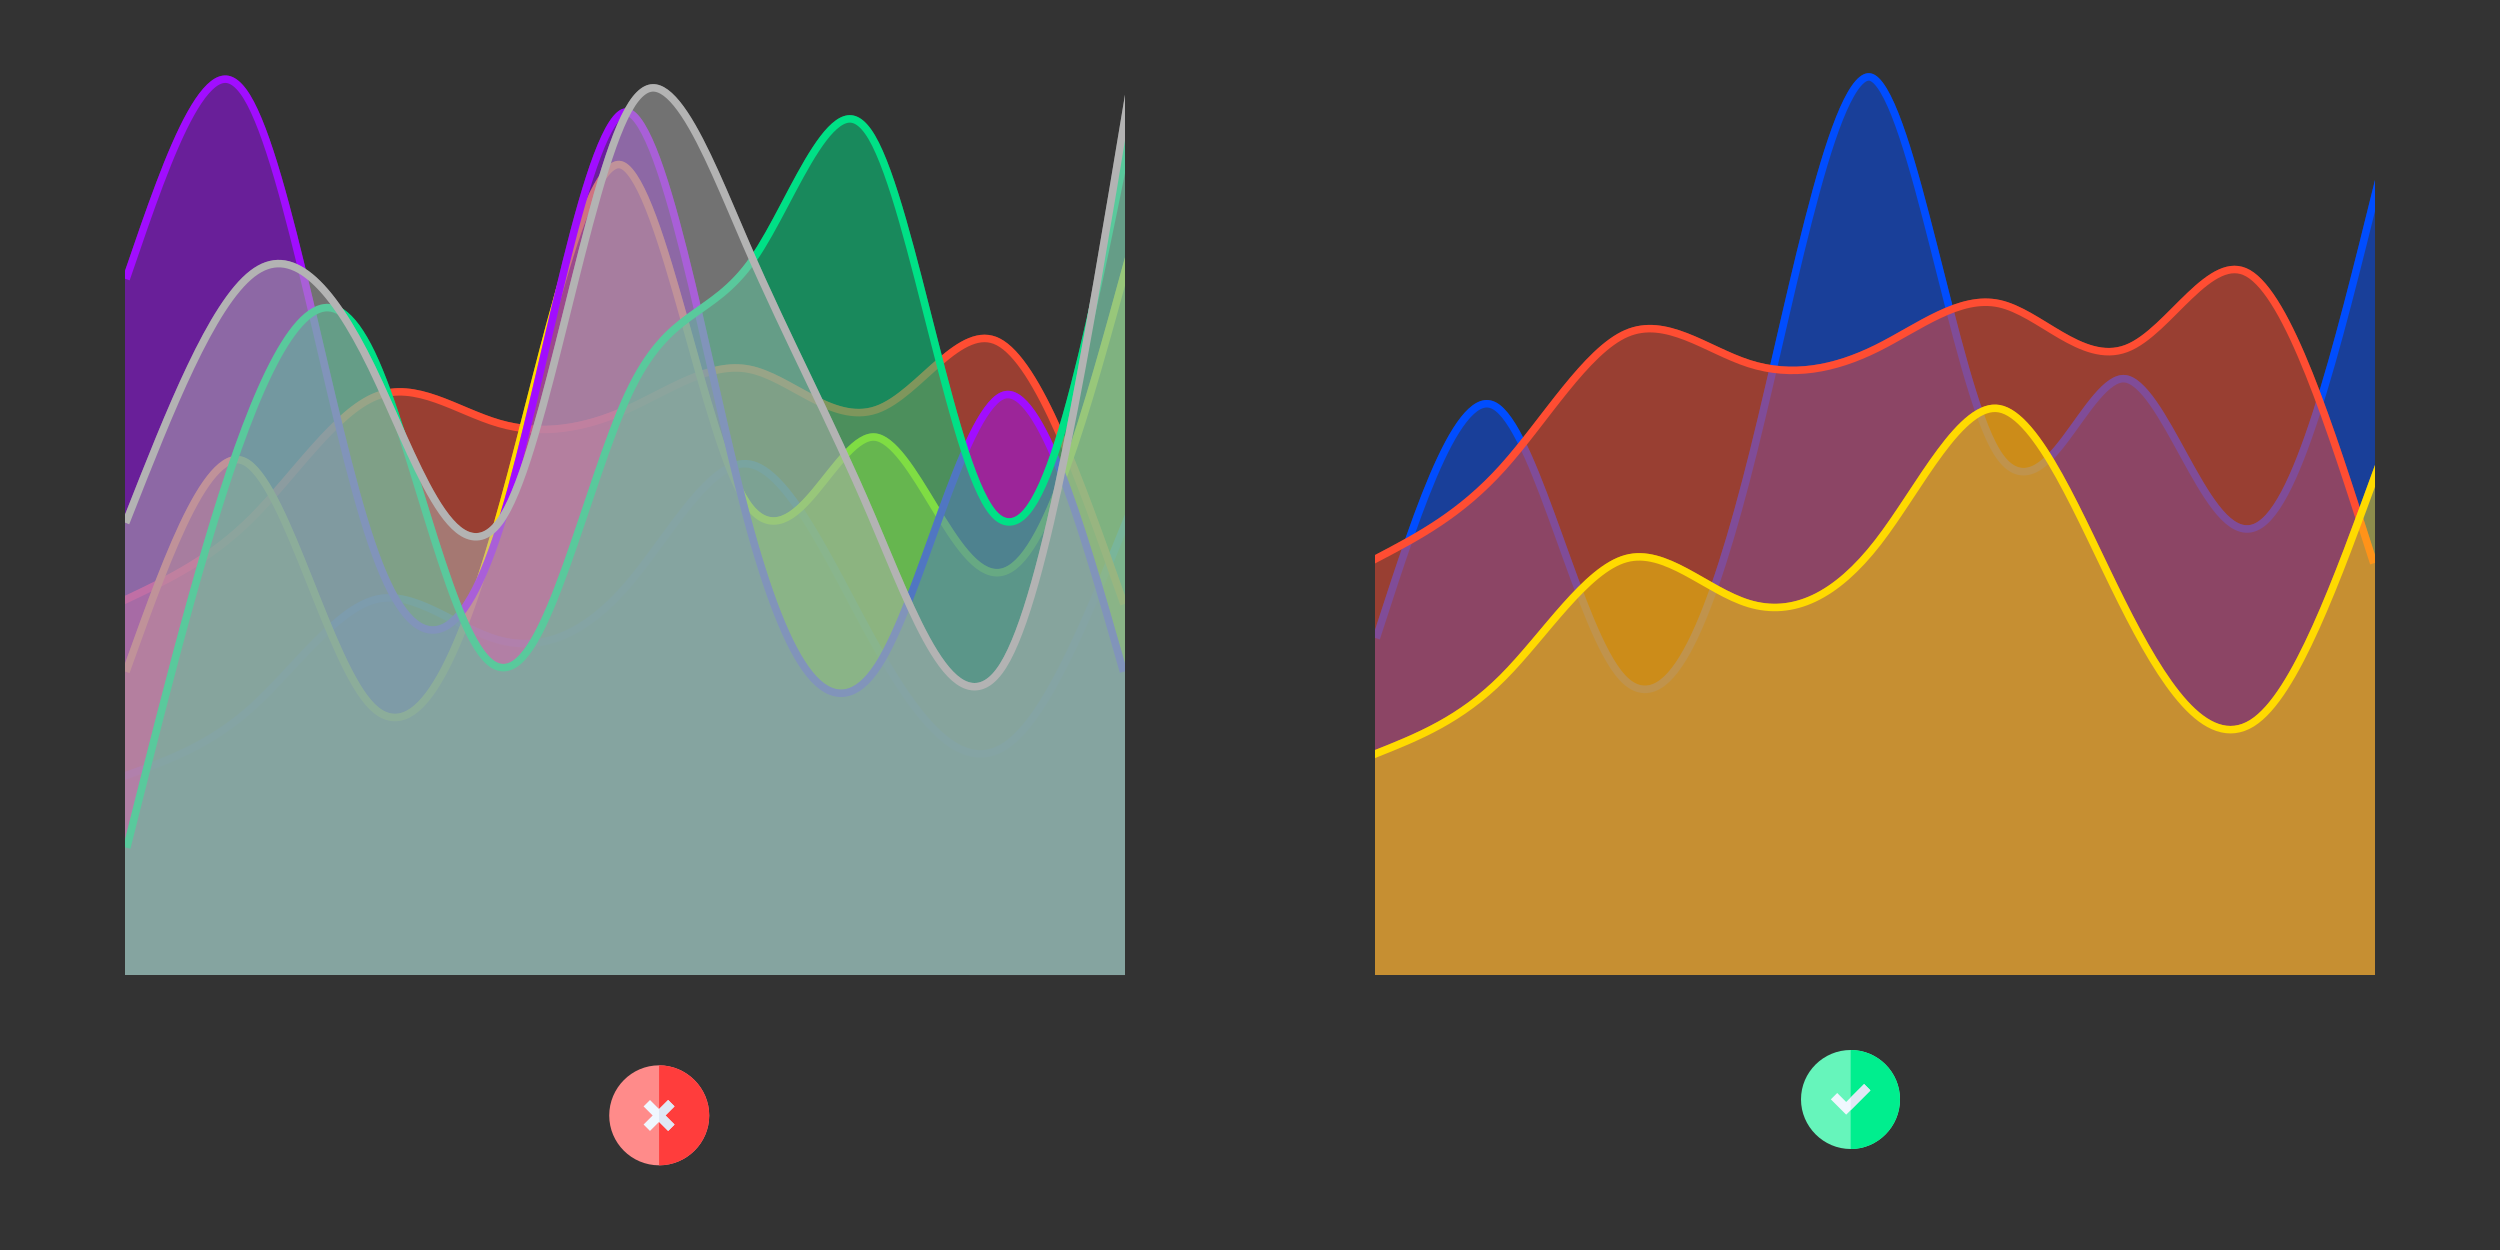 <?xml version="1.0" encoding="UTF-8"?>
<svg id="Layer_1" data-name="Layer 1" xmlns="http://www.w3.org/2000/svg" xmlns:xlink="http://www.w3.org/1999/xlink" viewBox="0 0 1000 500">
  <rect x="0" y="0" width="1000" height="500" fill="#333333" stroke="none"/>
  <defs>
    <style>
      .cls-1, .cls-2, .cls-3, .cls-4, .cls-5, .cls-6, .cls-7, .cls-8 {
        fill: none;
      }

      .cls-9 {
        clip-path: url(#clippath);
      }

      .cls-10 {
        fill: #00ee8e;
      }

      .cls-11 {
        fill: #f0f7ff;
      }

      .cls-12 {
        fill: #ff3d3c;
      }

      .cls-13 {
        fill: #ff8b8a;
      }

      .cls-14 {
        fill: #66f5bb;
      }

      .cls-15 {
        fill: #dfe7f4;
      }

      .cls-16 {
        fill: rgba(0, 224, 134, .5);
      }

      .cls-17 {
        fill: rgba(0, 77, 255, .5);
      }

      .cls-18 {
        fill: rgba(255, 77, 50, .5);
      }

      .cls-19 {
        fill: rgba(255, 218, 0, .5);
      }

      .cls-20 {
        fill: rgba(161, 13, 255, .5);
      }

      .cls-21 {
        fill: rgba(179, 179, 179, .5);
      }

      .cls-22 {
        clip-path: url(#clippath-1);
      }

      .cls-23 {
        clip-path: url(#clippath-4);
      }

      .cls-24 {
        clip-path: url(#clippath-3);
      }

      .cls-25 {
        clip-path: url(#clippath-2);
      }

      .cls-26 {
        clip-path: url(#clippath-7);
      }

      .cls-27 {
        clip-path: url(#clippath-8);
      }

      .cls-28 {
        clip-path: url(#clippath-6);
      }

      .cls-29 {
        clip-path: url(#clippath-5);
      }

      .cls-30 {
        clip-path: url(#clippath-9);
      }

      .cls-31 {
        clip-path: url(#clippath-10);
      }

      .cls-2 {
        stroke: rgba(51, 51, 51, 0);
        stroke-width: .5px;
      }

      .cls-3 {
        stroke: #ffda00;
      }

      .cls-3, .cls-4, .cls-5, .cls-6, .cls-7, .cls-8 {
        stroke-linecap: square;
        stroke-width: 6px;
      }

      .cls-4 {
        stroke: #ff4d32;
      }

      .cls-5 {
        stroke: #b3b3b3;
      }

      .cls-6 {
        stroke: #a10dff;
      }

      .cls-7 {
        stroke: #00e086;
      }

      .cls-8 {
        stroke: #004dff;
      }
    </style>
    <clipPath id="clippath">
      <rect class="cls-1" x="520" width="460" height="420"/>
    </clipPath>
    <clipPath id="clippath-1">
      <path class="cls-1" d="m550,252c16.67-51.42,33.33-102.85,50-90,16.67,12.85,33.33,89.96,50,108,16.67,18.04,33.33-23,50-90,16.67-67,33.33-159.96,50-150,16.67,9.96,33.33,122.86,50,150,16.67,27.14,33.33-31.46,50-30s33.33,62.99,50,60,33.33-70.49,50-138v318h-400v-138Z"/>
    </clipPath>
    <clipPath id="clippath-2">
      <path class="cls-1" d="m550,222c16.67-8.74,33.33-17.49,50-36,16.67-18.51,33.33-46.79,50-54,16.67-7.21,33.33,6.63,50,12s33.33,2.25,50-6,33.33-21.63,50-18c16.67,3.63,33.33,24.29,50,18s33.33-39.51,50-30,33.33,61.76,50,114v168h-400v-168Z"/>
    </clipPath>
    <clipPath id="clippath-3">
      <path class="cls-1" d="m550,300c16.67-6.65,33.33-13.31,50-30,16.67-16.69,33.33-43.42,50-48,16.67-4.58,33.33,12.97,50,18s33.33-2.48,50-24,33.33-57.05,50-54c16.67,3.05,33.33,44.67,50,78s33.33,58.38,50,48,33.33-56.19,50-102v204h-400v-90Z"/>
    </clipPath>
    <clipPath id="clippath-4">
      <rect class="cls-1" x="20" width="460" height="420"/>
    </clipPath>
    <clipPath id="clippath-5">
      <path class="cls-1" d="m50,308.75c16.67-6.01,33.33-12.02,50-27.08,16.67-15.07,33.33-39.2,50-43.34,16.67-4.14,33.33,11.71,50,16.25s33.33-2.24,50-21.67c16.67-19.43,33.33-51.5,50-48.75,16.67,2.75,33.33,40.33,50,70.42,16.67,30.09,33.33,52.71,50,43.34,16.67-9.37,33.33-50.73,50-92.09v184.18H50v-81.25Z"/>
    </clipPath>
    <clipPath id="clippath-6">
      <path class="cls-1" d="m50,238.33c16.67-7.9,33.33-15.79,50-32.5,16.67-16.71,33.33-42.24,50-48.75,16.67-6.51,33.33,5.99,50,10.83,16.67,4.84,33.33,2.03,50-5.42,16.67-7.45,33.33-19.53,50-16.25,16.67,3.28,33.33,21.93,50,16.25,16.67-5.68,33.33-35.67,50-27.08,16.67,8.59,33.33,55.75,50,102.92v151.67H50v-151.67Z"/>
    </clipPath>
    <clipPath id="clippath-7">
      <path class="cls-1" d="m50,265.41c16.67-46.43,33.33-92.85,50-81.25,16.67,11.6,33.33,81.22,50,97.5,16.67,16.29,33.33-20.76,50-81.25,16.67-60.49,33.33-144.42,50-135.42,16.67,9,33.33,110.92,50,135.42,16.67,24.51,33.33-28.4,50-27.08,16.67,1.32,33.33,56.87,50,54.17,16.67-2.7,33.33-63.64,50-124.59v287.1H50v-124.59Z"/>
    </clipPath>
    <clipPath id="clippath-8">
      <path class="cls-1" d="m50,108.32c16.67-48.72,33.33-97.43,50-70.42,16.67,27.01,33.33,129.75,50,178.76,16.67,49.01,33.33,44.3,50-10.83,16.67-55.13,33.33-160.69,50-162.51,16.67-1.82,33.33,100.09,50,162.51,16.67,62.42,33.33,85.35,50,59.59,16.67-25.76,33.33-100.22,50-108.34,16.67-8.12,33.33,50.11,50,108.34v124.59H50V108.32Z"/>
    </clipPath>
    <clipPath id="clippath-9">
      <path class="cls-1" d="m50,335.83c16.67-66.21,33.33-132.42,50-173.34,16.67-40.92,33.33-56.56,50-21.67,16.67,34.89,33.33,120.32,50,124.59,16.67,4.27,33.33-72.61,50-108.34,16.67-35.73,33.33-30.29,50-54.17,16.67-23.87,33.33-77.06,50-48.75,16.67,28.3,33.33,138.09,50,151.67s33.33-69.05,50-151.67v335.85H50v-54.17Z"/>
    </clipPath>
    <clipPath id="clippath-10">
      <path class="cls-1" d="m50,205.82c16.67-42.3,33.33-84.61,50-97.5,16.67-12.9,33.33,3.61,50,37.92,16.67,34.3,33.33,86.4,50,59.59s33.33-132.54,50-162.51c16.67-29.97,33.33,15.81,50,54.17,16.67,38.36,33.33,69.29,50,108.34,16.67,39.05,33.33,86.22,50,59.59,16.67-26.63,33.33-127.07,50-227.51v352.1H50v-184.18Z"/>
    </clipPath>
  </defs>
  <g id="Element_1_copy9">
    <g class="cls-9">
      <g>
        <g>
          <g>
            <path class="cls-17" d="m550,252c16.67-51.42,33.33-102.85,50-90,16.67,12.85,33.33,89.96,50,108,16.67,18.04,33.33-23,50-90,16.67-67,33.33-159.96,50-150,16.67,9.96,33.33,122.86,50,150,16.67,27.14,33.33-31.46,50-30s33.33,62.99,50,60,33.33-70.49,50-138v318h-400v-138Z"/>
            <g class="cls-22">
              <path class="cls-8" d="m550,252c16.67-51.42,33.33-102.85,50-90,16.67,12.85,33.33,89.96,50,108,16.67,18.04,33.33-23,50-90,16.67-67,33.33-159.96,50-150,16.67,9.96,33.33,122.86,50,150,16.67,27.14,33.33-31.46,50-30s33.33,62.99,50,60,33.33-70.49,50-138"/>
            </g>
          </g>
          <g>
            <path class="cls-18" d="m550,222c16.67-8.74,33.33-17.49,50-36,16.67-18.51,33.33-46.79,50-54,16.67-7.21,33.33,6.63,50,12s33.33,2.25,50-6,33.33-21.63,50-18c16.67,3.63,33.33,24.29,50,18s33.33-39.51,50-30,33.33,61.76,50,114v168h-400v-168Z"/>
            <g class="cls-25">
              <path class="cls-4" d="m550,222c16.67-8.74,33.33-17.49,50-36,16.67-18.51,33.33-46.79,50-54,16.67-7.21,33.33,6.63,50,12s33.33,2.25,50-6,33.33-21.63,50-18c16.67,3.63,33.33,24.29,50,18s33.33-39.51,50-30,33.33,61.76,50,114"/>
            </g>
          </g>
          <g>
            <path class="cls-19" d="m550,300c16.67-6.65,33.33-13.31,50-30,16.67-16.69,33.33-43.42,50-48,16.67-4.58,33.33,12.97,50,18s33.33-2.48,50-24,33.33-57.05,50-54c16.67,3.05,33.33,44.67,50,78s33.33,58.38,50,48,33.33-56.19,50-102v204h-400v-90Z"/>
            <g class="cls-24">
              <path class="cls-3" d="m550,300c16.67-6.65,33.33-13.31,50-30,16.67-16.69,33.33-43.42,50-48,16.67-4.58,33.33,12.97,50,18s33.33-2.48,50-24,33.33-57.05,50-54c16.67,3.05,33.33,44.67,50,78s33.33,58.38,50,48,33.33-56.19,50-102"/>
            </g>
          </g>
        </g>
        <path class="cls-2" d="m550,390h400"/>
        <path class="cls-2" d="m550,390V30"/>
      </g>
    </g>
  </g>
  <g id="Element_1_copy8">
    <g class="cls-23">
      <g>
        <g>
          <g>
            <path class="cls-17" d="m50,308.75c16.67-6.01,33.33-12.02,50-27.08,16.67-15.07,33.33-39.2,50-43.34,16.67-4.14,33.33,11.71,50,16.25s33.33-2.24,50-21.67c16.67-19.43,33.33-51.5,50-48.75,16.67,2.75,33.33,40.33,50,70.42,16.67,30.09,33.33,52.71,50,43.34,16.67-9.37,33.33-50.73,50-92.09v184.18H50v-81.25Z"/>
            <g class="cls-29">
              <path class="cls-8" d="m50,308.75c16.67-6.01,33.33-12.02,50-27.08,16.67-15.07,33.33-39.2,50-43.34,16.67-4.14,33.33,11.71,50,16.25s33.33-2.24,50-21.67c16.67-19.43,33.33-51.5,50-48.75,16.67,2.75,33.33,40.33,50,70.42,16.67,30.09,33.33,52.71,50,43.34,16.67-9.37,33.33-50.73,50-92.09"/>
            </g>
          </g>
          <g>
            <path class="cls-18" d="m50,238.33c16.67-7.9,33.33-15.79,50-32.5,16.67-16.71,33.33-42.24,50-48.75,16.67-6.51,33.33,5.99,50,10.83,16.67,4.84,33.33,2.03,50-5.42,16.67-7.45,33.33-19.53,50-16.25,16.67,3.28,33.33,21.93,50,16.25,16.67-5.68,33.33-35.67,50-27.08,16.67,8.59,33.33,55.75,50,102.92v151.67H50v-151.67Z"/>
            <g class="cls-28">
              <path class="cls-4" d="m50,238.33c16.67-7.9,33.33-15.79,50-32.5,16.67-16.71,33.33-42.24,50-48.75,16.67-6.51,33.33,5.99,50,10.83,16.67,4.84,33.33,2.03,50-5.42,16.67-7.45,33.33-19.53,50-16.25,16.67,3.28,33.33,21.93,50,16.25,16.67-5.68,33.33-35.67,50-27.08,16.67,8.59,33.33,55.75,50,102.92"/>
            </g>
          </g>
          <g>
            <path class="cls-19" d="m50,265.41c16.67-46.43,33.33-92.85,50-81.25,16.67,11.6,33.33,81.22,50,97.5,16.67,16.29,33.33-20.76,50-81.25,16.67-60.49,33.33-144.42,50-135.42,16.67,9,33.33,110.92,50,135.42,16.67,24.51,33.33-28.4,50-27.08,16.67,1.32,33.33,56.87,50,54.17,16.67-2.7,33.33-63.64,50-124.59v287.1H50v-124.59Z"/>
            <g class="cls-26">
              <path class="cls-3" d="m50,265.41c16.67-46.43,33.33-92.85,50-81.25,16.67,11.6,33.33,81.22,50,97.5,16.67,16.29,33.33-20.76,50-81.25,16.67-60.49,33.33-144.42,50-135.42,16.67,9,33.33,110.92,50,135.42,16.67,24.51,33.33-28.4,50-27.08,16.67,1.32,33.33,56.87,50,54.17,16.67-2.7,33.33-63.64,50-124.59"/>
            </g>
          </g>
          <g>
            <path class="cls-20" d="m50,108.32c16.67-48.72,33.33-97.43,50-70.42,16.67,27.01,33.33,129.75,50,178.76,16.67,49.01,33.33,44.3,50-10.83,16.67-55.13,33.33-160.69,50-162.51,16.67-1.82,33.33,100.09,50,162.51,16.67,62.42,33.33,85.35,50,59.59,16.67-25.76,33.33-100.22,50-108.34,16.67-8.12,33.33,50.11,50,108.34v124.59H50V108.32Z"/>
            <g class="cls-27">
              <path class="cls-6" d="m50,108.32c16.67-48.72,33.33-97.43,50-70.42,16.67,27.01,33.33,129.75,50,178.76,16.67,49.01,33.33,44.3,50-10.83,16.67-55.13,33.33-160.69,50-162.51,16.67-1.82,33.33,100.09,50,162.51,16.67,62.42,33.33,85.35,50,59.59,16.67-25.76,33.33-100.22,50-108.34,16.67-8.12,33.33,50.11,50,108.34"/>
            </g>
          </g>
          <g>
            <path class="cls-16" d="m50,335.83c16.67-66.21,33.33-132.42,50-173.34,16.67-40.92,33.33-56.56,50-21.67,16.67,34.89,33.33,120.32,50,124.59,16.67,4.27,33.33-72.61,50-108.34,16.67-35.73,33.33-30.29,50-54.17,16.67-23.87,33.33-77.06,50-48.75,16.67,28.3,33.33,138.09,50,151.67s33.33-69.05,50-151.67v335.85H50v-54.17Z"/>
            <g class="cls-30">
              <path class="cls-7" d="m50,335.83c16.67-66.21,33.33-132.42,50-173.34,16.67-40.92,33.33-56.56,50-21.67,16.67,34.89,33.33,120.32,50,124.59,16.67,4.27,33.33-72.61,50-108.34,16.67-35.73,33.33-30.29,50-54.17,16.67-23.87,33.33-77.06,50-48.75,16.67,28.3,33.33,138.09,50,151.67s33.33-69.05,50-151.67"/>
            </g>
          </g>
          <g>
            <path class="cls-21" d="m50,205.82c16.67-42.3,33.33-84.61,50-97.5,16.67-12.9,33.33,3.61,50,37.92,16.67,34.3,33.33,86.4,50,59.59s33.33-132.54,50-162.51c16.67-29.97,33.33,15.81,50,54.17,16.67,38.36,33.33,69.29,50,108.34,16.67,39.05,33.33,86.22,50,59.59,16.67-26.63,33.33-127.07,50-227.51v352.1H50v-184.18Z"/>
            <g class="cls-31">
              <path class="cls-5" d="m50,205.82c16.67-42.3,33.33-84.61,50-97.5,16.67-12.9,33.33,3.61,50,37.92,16.67,34.3,33.33,86.4,50,59.59s33.33-132.54,50-162.51c16.67-29.97,33.33,15.81,50,54.17,16.67,38.36,33.33,69.29,50,108.34,16.67,39.05,33.33,86.22,50,59.59,16.67-26.63,33.33-127.07,50-227.51"/>
            </g>
          </g>
        </g>
        <path class="cls-2" d="m50,390h400"/>
        <path class="cls-2" d="m50,390V37.9"/>
      </g>
    </g>
  </g>
  <g>
    <path class="cls-14" d="m740.26,420c-10.89,0-19.86,8.86-19.86,19.74s8.98,19.86,19.86,19.86,19.74-8.98,19.74-19.86-8.86-19.74-19.74-19.74Z"/>
    <path class="cls-10" d="m760,439.74c0-10.89-8.86-19.74-19.74-19.74v39.61c10.89,0,19.74-8.98,19.74-19.86Z"/>
    <path class="cls-11" d="m745.64,433.62l-5.38,5.38-1.79,1.79-3.59-3.59-2.54,2.54,6.13,6.13,1.79-1.79,7.92-7.92-2.54-2.54Z"/>
    <path class="cls-15" d="m745.64,433.62l-5.38,5.38v5.08l7.92-7.92-2.54-2.54Z"/>
  </g>
  <g>
    <path class="cls-13" d="m263.63,426.13c-10.99,0-19.94,9.07-19.94,20.06s8.94,19.94,19.94,19.94,20.06-8.94,20.06-19.94-9.07-20.06-20.06-20.06Z"/>
    <path class="cls-12" d="m283.69,446.19c0-10.99-9.07-20.06-20.06-20.06v40c10.99,0,20.06-8.94,20.06-19.94Z"/>
    <path class="cls-11" d="m269.81,442.56l-2.56-2.56-3.63,3.63-3.63-3.63-2.56,2.56,3.63,3.63-3.63,3.63,2.56,2.56,3.63-3.63,3.63,3.63,2.56-2.56-3.63-3.63,3.63-3.63Z"/>
    <path class="cls-15" d="m269.81,449.81l-3.63-3.63,3.63-3.63-2.56-2.56-3.63,3.63v5.13l3.63,3.63,2.56-2.56Z"/>
  </g>
</svg>